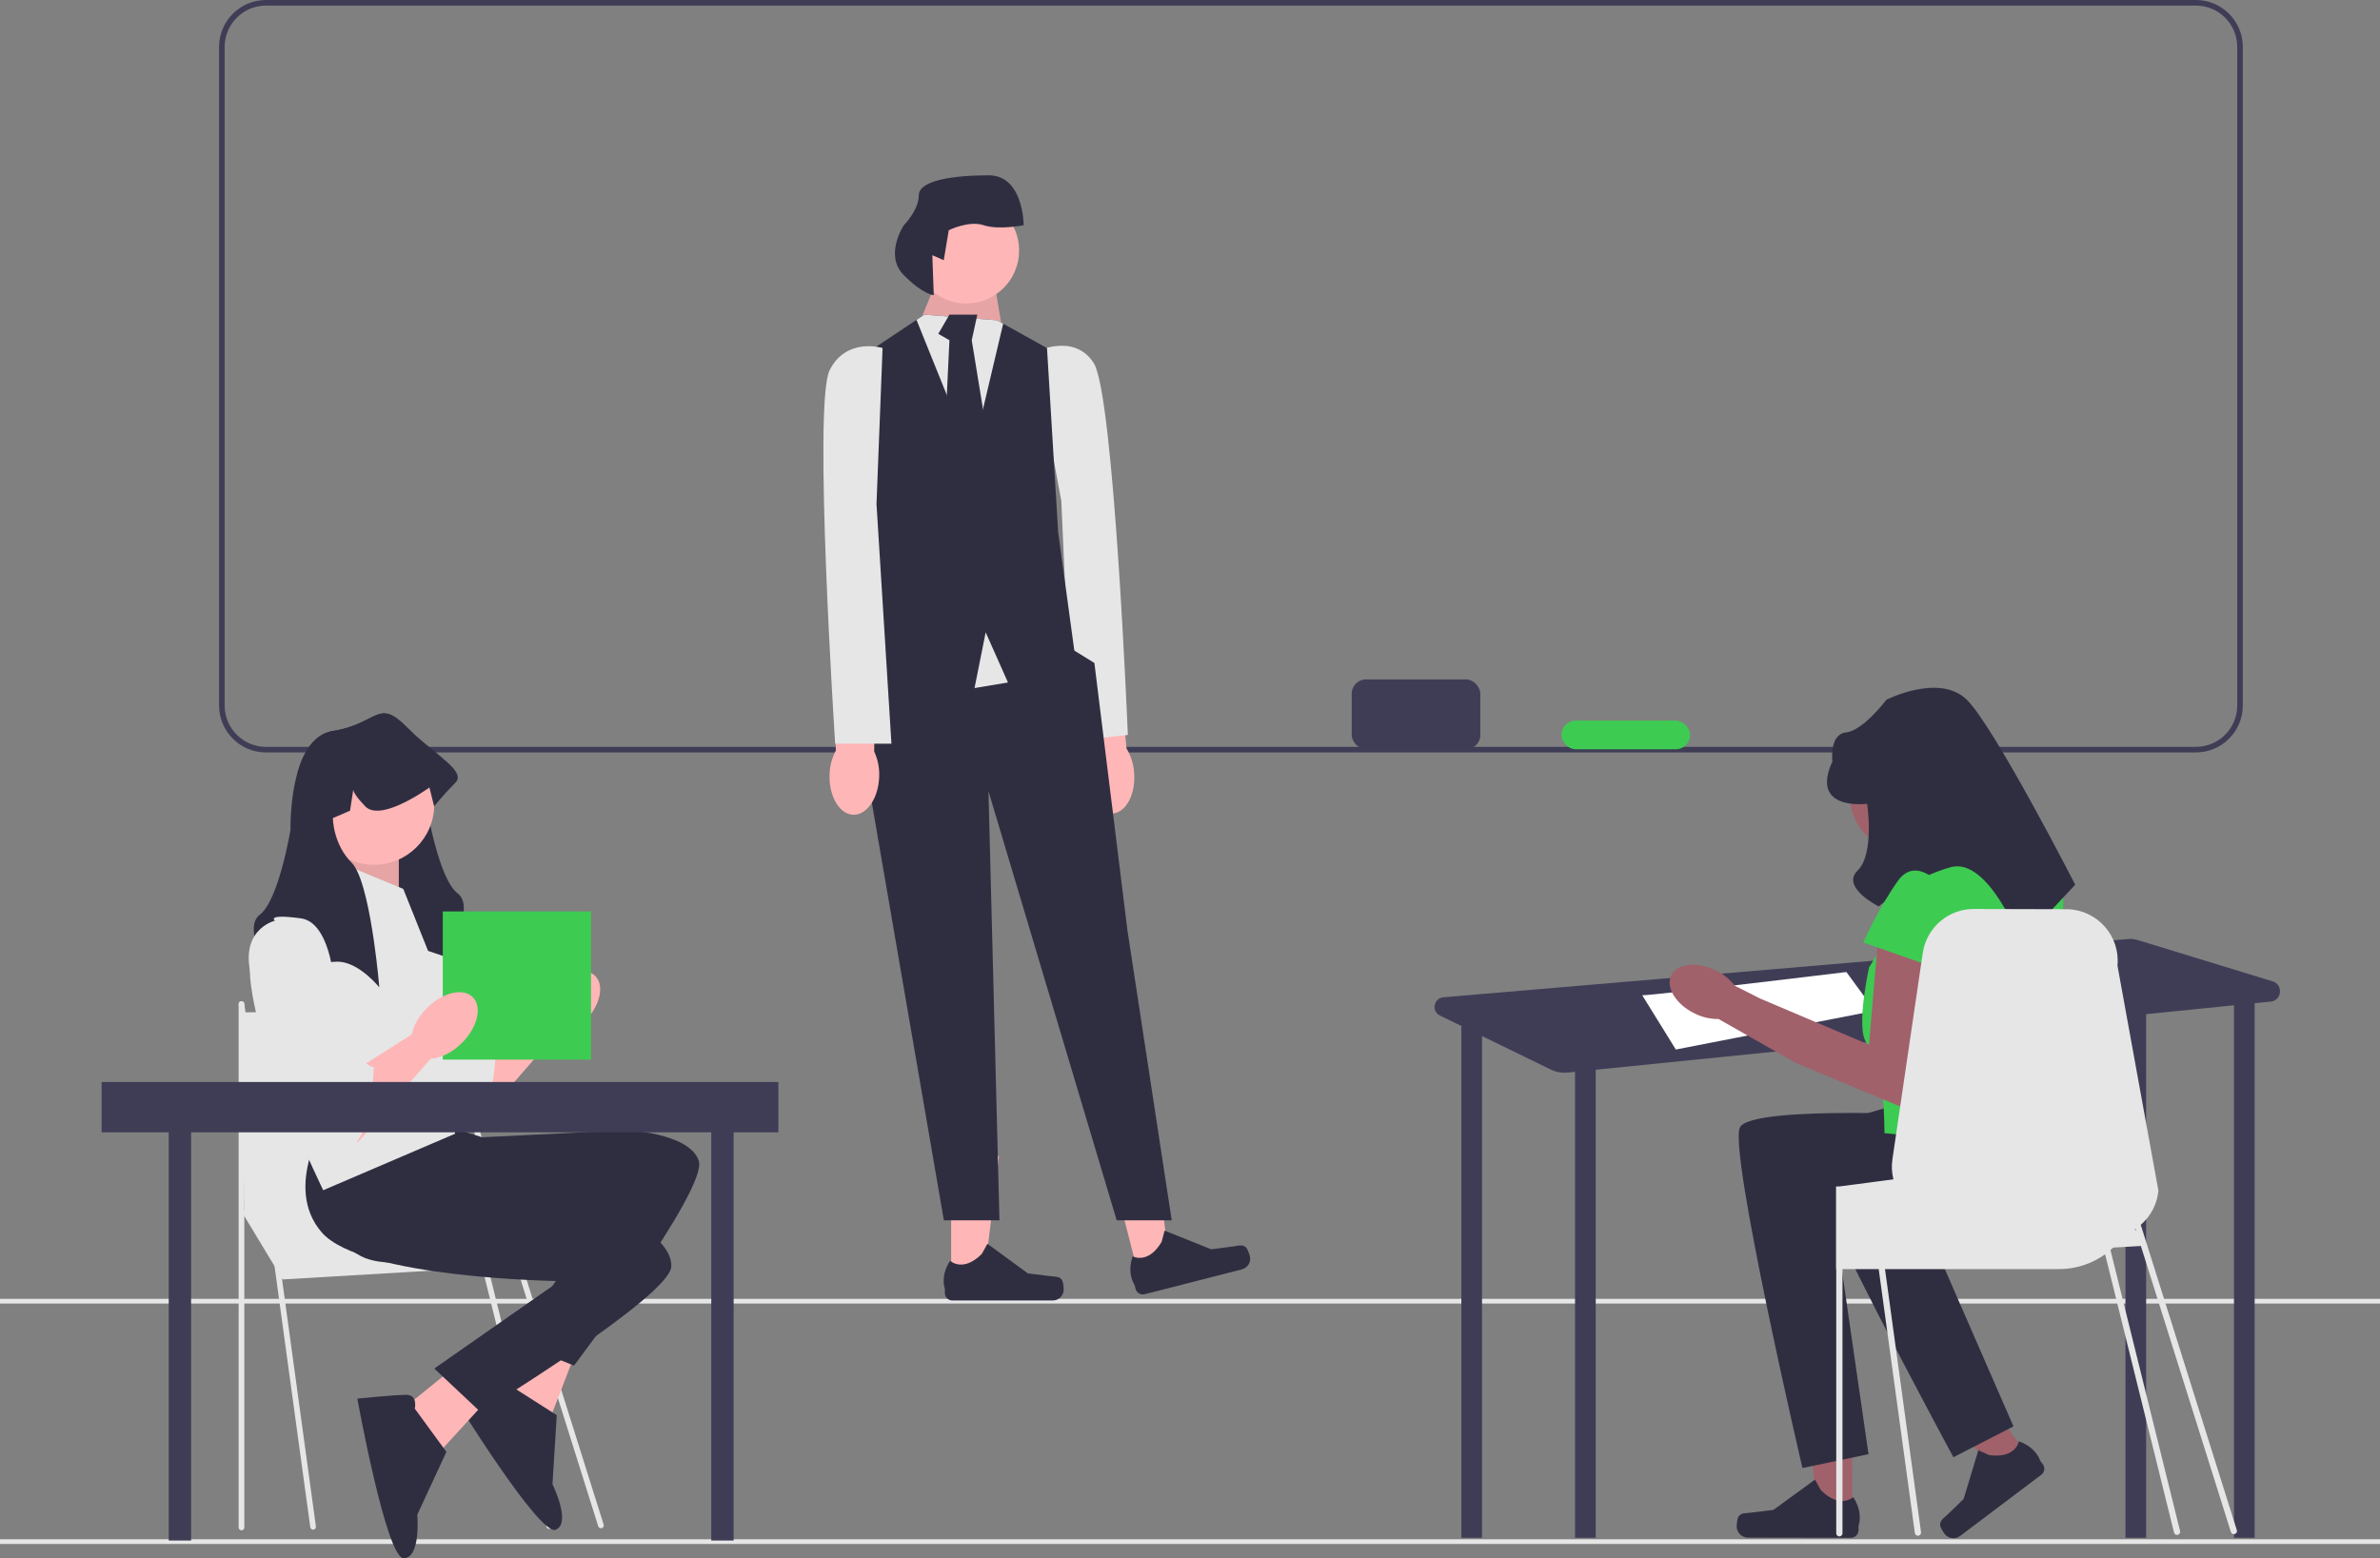 <?xml version="1.0" encoding="UTF-8"?>
<svg xmlns="http://www.w3.org/2000/svg" xmlns:xlink="http://www.w3.org/1999/xlink" width="851.034" height="557.347" viewBox="0 0 851.034 557.347" role="img">
  <rect x="0" y="0" width="851.034" height="557.347" fill="#808080" stroke="none"/>
  <path d="M785.204,269.129H95.109c-9.25,0-16.775-7.525-16.775-16.776V16.775c0-9.25,7.525-16.775,16.775-16.775H785.204c9.25,0,16.775,7.525,16.775,16.775V252.353c0,9.251-7.525,16.776-16.775,16.776ZM95.109,2c-8.147,0-14.775,6.628-14.775,14.775V252.353c0,8.147,6.628,14.776,14.775,14.776H785.204c8.147,0,14.775-6.629,14.775-14.776V16.775c0-8.147-6.628-14.775-14.775-14.775H95.109Z" fill="#3f3d56"></path>
  <rect id="uuid-dac6dc9f-03bc-4283-a90c-97bcdcbf45dc" y="550.557" width="851.034" height="1.683" fill="#e6e6e6"></rect>
  <rect id="uuid-2f9646f7-bb94-4523-8d2e-fd8f0877664c" y="464.557" width="851.034" height="1.683" fill="#e6e6e6"></rect>
  <g>
    <path id="uuid-bb35f39c-94aa-41c4-b5d9-34ca9a9e88f1-1439" d="M387.84,277.792c.611,7.68,5.069,13.59,9.957,13.2,4.887-.39,8.353-6.931,7.74-14.613-.203-3.072-1.138-6.051-2.728-8.688l-3-32.507-15.225,1.733,4.574,31.863c-1.153,2.856-1.605,5.946-1.318,9.013Z" fill="#ffb6b6"></path>
    <path d="M369.653,126.133s14.232-7.534,21.448,3.725c7.216,11.258,12.197,133.021,12.197,133.021l-20.002,2.135-3.792-85.803-9.852-53.078Z" fill="#e6e6e6"></path>
    <g>
      <polygon points="340.114 458.204 351.701 458.203 357.213 413.509 340.112 413.51 340.114 458.204" fill="#ffb6b6"></polygon>
      <path d="M379.814,457.941h0c.361,.608,.551,2.569,.551,3.275h0c0,2.172-1.761,3.933-3.933,3.933h-35.885c-1.482,0-2.683-1.201-2.683-2.683v-1.494s-1.775-4.49,1.88-10.025c0,0,4.542,4.334,11.33-2.454l2.002-3.626,14.489,10.596,8.031,.989c1.757,.216,3.315-.034,4.218,1.489h0Z" fill="#2f2e41"></path>
    </g>
    <g>
      <polygon points="407.168 456.286 418.395 453.417 412.674 408.749 396.104 412.983 407.168 456.286" fill="#ffb6b6"></polygon>
      <path d="M445.568,446.205h0c.5,.499,1.17,2.352,1.345,3.037h0c.538,2.104-.733,4.246-2.837,4.784l-34.768,8.882c-1.436,.367-2.897-.5-3.264-1.935l-.37-1.448s-2.831-3.911-.66-10.178c0,0,5.474,3.074,10.37-5.182l1.042-4.009,16.661,6.681,8.026-1.03c1.756-.225,3.203-.853,4.456,.398l0-0Z" fill="#2f2e41"></path>
    </g>
    <polygon points="330.527 116.525 329.978 112.538 336.508 96.59 354.449 94.597 358.323 117.428 330.527 116.525" fill="#ffb6b6"></polygon>
    <polygon points="330.527 116.525 329.978 112.538 336.508 96.59 354.449 94.597 358.323 117.428 330.527 116.525" opacity=".1"></polygon>
    <polygon points="309.596 229.158 301.622 251.086 307.602 263.047 337.505 436.481 357.385 436.481 353.453 282.982 399.303 436.481 418.979 436.481 403.157 332.82 391.329 237.132 384.155 232.7 349.466 213.21 309.596 229.158" fill="#2f2e41"></polygon>
    <polygon points="360.43 244.109 348.469 246.102 332.521 208.226 368.404 208.226 360.43 244.109" fill="#e6e6e6"></polygon>
    <polygon points="384.352 234.141 360.43 244.109 352.456 226.167 348.469 246.102 306.605 232.626 312.586 208.226 306.605 128.486 327.717 114.412 330.527 112.538 356.443 114.532 358.715 115.768 374.384 124.499 378.371 190.285 384.352 234.141" fill="#2f2e41"></polygon>
    <polygon points="358.715 115.768 347.472 163.372 327.717 114.412 330.527 112.538 356.443 114.532 358.715 115.768" fill="#e6e6e6"></polygon>
    <polygon points="339.498 112.538 335.511 119.405 339.498 121.694 337.505 163.496 345.479 174.337 353.453 158.315 347.472 121.694 349.466 112.538 339.498 112.538" fill="#2f2e41"></polygon>
    <circle cx="345.479" cy="89.613" r="18.938" fill="#ffb6b6"></circle>
    <path d="M333.376,91.274l4.092,1.786,1.786-10.715s7.143-3.572,12.501-1.786,14.287,0,14.287,0c0,0,0-17.858-12.501-17.858s-25.002,1.786-25.002,7.143-5.358,10.715-5.358,10.715c0,0-7.143,10.715,0,17.858,7.143,7.143,10.715,7.143,10.715,7.143l-.52-14.287Z" fill="#2f2e41"></path>
    <path id="uuid-97233535-ec91-4408-928f-bf1e5273ca3e-1440" d="M296.629,277.232c-.208,7.701,3.598,14.051,8.499,14.183s9.041-6.005,9.248-13.709c.125-3.076-.489-6.138-1.79-8.928l.468-32.642-15.323,.107,1.166,32.168c-1.45,2.717-2.227,5.742-2.268,8.822Z" fill="#ffb6b6"></path>
    <path d="M315.586,124.462s-12.958-3.987-18.938,7.974c-5.98,11.961,1.994,133.564,1.994,133.564h20.115l-5.339-85.72,2.168-55.818Z" fill="#e6e6e6"></path>
  </g>
  <g>
    <path d="M812.657,351.008l-48.322-14.792c-1.069-.327-2.19-.447-3.304-.352l-244.902,20.843c-3.492,.297-4.369,5.007-1.219,6.542l7.845,3.822h-.209v182.952h7.392v-179.452l24.586,11.978c1.881,.916,3.98,1.291,6.062,1.08l2.616-.264v166.659h7.392v-167.405l189.42-19.133v186.539h7.392v-187.285l31.416-3.173v190.459h7.392v-191.205l5.731-.579c4.024-.406,4.579-6.046,.712-7.229Z" fill="#3f3d56"></path>
    <path d="M587.226,355.982c4.62,0,72.996-8.316,72.996-8.316l10.164,13.86-71.148,13.86-12.012-19.404Z" fill="#fff"></path>
    <g>
      <polygon points="662.269 542.917 650.39 542.895 644.818 497.064 662.35 497.096 662.269 542.917" fill="#a0616a"></polygon>
      <path d="M621.57,542.577h0c-.371,.622-.57,2.633-.571,3.357h0c-.004,2.227,1.798,4.035,4.025,4.039l36.789,.063c1.519,.003,2.753-1.227,2.755-2.746l.003-1.532s1.828-4.6-1.909-10.281c0,0-4.665,4.435-11.611-2.536l-2.046-3.721-14.873,10.838-8.235,.999c-1.802,.219-3.398-.04-4.327,1.519h-0Z" fill="#2f2e41"></path>
    </g>
    <g>
      <polygon points="726.027 521.605 716.655 528.674 684.925 495.887 698.759 485.453 726.027 521.605" fill="#a0616a"></polygon>
      <path d="M693.757,545.615h0c.079,.712,1.122,2.414,1.553,2.986h0c1.325,1.757,3.824,2.107,5.581,.781l29.024-21.895c1.198-.904,1.437-2.609,.533-3.807l-.912-1.208s-1.304-4.715-7.637-6.961c0,0-1.03,6.277-10.661,4.928l-3.831-1.712-5.253,17.411-5.892,5.7c-1.289,1.247-2.702,1.995-2.504,3.778l-0,0Z" fill="#2f2e41"></path>
    </g>
    <path d="M701.2,284.74c0,10.955-8.881,19.835-19.835,19.835-10.955,0-19.835-8.881-19.835-19.835s8.881-19.835,19.835-19.835,19.835,8.881,19.835,19.835Z" fill="#a0616a"></path>
    <path d="M699.331,399.107s-73.032-4.134-77.166,4.134,22.348,121.833,22.348,121.833l23.627-4.952-11.526-79.677s60.943,16.14,69.211-3.151c8.268-19.291,5.888-26.475,5.888-26.475l-32.382-11.713Z" fill="#2f2e41"></path>
    <path d="M718.043,385.229s-71.524,15.333-73.323,24.4,53.781,111.581,53.781,111.581l21.475-11.025-32.192-73.789s63.042-.557,65.912-21.348c2.87-20.791-1.326-27.089-1.326-27.089l-34.327-2.729Z" fill="#2f2e41"></path>
    <path d="M726.202,307.472h-34.362l-23.512,38.583s-5.512,24.933,0,27.624c5.512,2.691,5.512,31.628,5.512,31.628l57.874,5.512s8.268-86.811,5.512-95.079c-2.756-8.268-11.024-8.268-11.024-8.268Z" fill="#3dcb52"></path>
    <path d="M671.772,332.965l-3.445,40.715-38.747-16.445-9.248-4.651c-1.811-2.362-4.162-4.256-6.855-5.523-6.697-3.264-13.807-2.455-15.884,1.805-2.077,4.261,1.667,10.36,8.363,13.622,2.658,1.341,5.599,2.025,8.576,1.996l27.058,15.368,.032-.06,.12,.214,42.432,17.722,9.763-53.449-22.165-11.315Z" fill="#a0616a"></path>
    <path d="M667.638,287.492s-20.669,2.756-12.402-15.158c0,0-1.261-9.711,4.882-10.367s14.41-11.68,14.41-11.68c0,0,18.955-9.646,28.769,0,9.814,9.646,38.751,66.142,38.751,66.142l-19.291,20.669s-11.598-30.489-25.09-26.957c-13.493,3.532-25.894,14.062-25.894,14.062,0,0-13.693-6.853-7.535-12.825,6.157-5.973,3.401-23.886,3.401-23.886Z" fill="#2f2e41"></path>
    <path d="M695.197,317.807s-9.646-12.402-16.536-2.756c-6.89,9.646-12.402,22.047-12.402,22.047l27.559,9.646,1.378-28.937Z" fill="#3dcb52"></path>
    <path d="M799.836,547.279l-32.019-101.77,.005-0h.074l-.129-.166-.003-.004-2.281-7.249,.001-.001c3.474-2.994,5.84-7.272,6.311-12.197l-14.636-80.499c1.007-10.571-7.096-19.811-17.713-20.189l-33.024-.083c-9.388-.333-17.519,6.449-18.887,15.745l-.73,4.934-10.118,68.829c-.37,2.476-.222,4.916,.36,7.198l-7.281,.952-2.208,.296-8.732,1.137-.028,.009-1.09,.139h-1.183v29.568h.074v94.507c0,.61,.499,1.109,1.109,1.109,.619,0,1.118-.499,1.118-1.109v-94.507h12.954l12.927,94.396c.083,.554,.554,.961,1.109,.961,.046,0,.102,0,.148-.009,.61-.083,1.035-.647,.952-1.257l-12.881-94.091h62.157c6.172,0,11.891-1.959,16.547-5.312l24.645,99.535c.128,.504,.581,.838,1.078,.838,.091,0,.183-.011,.275-.034,.596-.152,.956-.758,.804-1.353l-24.883-100.497c.331-.276,.662-.57,.975-.873l9.893-.582,32.186,102.3c.149,.475,.588,.779,1.061,.779,.111,0,.223-.017,.334-.052,.586-.185,.912-.81,.728-1.396Zm-36.468-107.61c.083-.046,.157-.102,.231-.148l.001-0,.238,.756-.469-.607Z" fill="#e6e6e6"></path>
  </g>
  <g>
    <g>
      <polygon points="171.565 374.775 193.114 361.071 201.875 366.355 171.565 401.183 171.565 374.775" fill="#ffb6b6"></polygon>
      <path d="M142.097,321.733s-14.313,3.368-7.577,22.732,28.626,59.778,35.361,57.252c6.736-2.526,7.577-27.784,7.577-27.784,0,0-.842,.842-4.21-2.526-3.368-3.368-3.368-1.83-3.368-5.546s-2.755-6.47-2.755-6.47l-3.139-6.507s0-30.31-12.629-31.994c-12.629-1.684-9.261,.842-9.261,.842Z" fill="#e6e6e6"></path>
      <ellipse cx="202.717" cy="359.199" rx="14.313" ry="8.84" transform="translate(-194.618 248.55) rotate(-45)" fill="#ffb6b6"></ellipse>
    </g>
    <g>
      <polygon points="86.348 433.29 101.052 457.628 186.741 452.557 163.925 423.149 86.348 433.29" fill="#e6e6e6"></polygon>
      <path d="M111.952,547.12c-.499,0-.934-.368-1.003-.876l-25.605-187.007c-.076-.555,.312-1.067,.867-1.142,.555-.08,1.066,.312,1.142,.867l25.605,187.007c.076,.555-.312,1.067-.867,1.142-.047,.006-.093,.009-.139,.009Z" fill="#e6e6e6"></path>
      <path d="M86.348,547.358c-.56,0-1.014-.454-1.014-1.014v-187.209c0-.56,.454-1.014,1.014-1.014,.56,0,1.014,.454,1.014,1.014v187.209c0,.56-.454,1.014-1.014,1.014Z" fill="#e6e6e6"></path>
      <path d="M214.882,546.613c-.431,0-.831-.277-.967-.71l-60.591-192.584c-.168-.534,.129-1.104,.663-1.272,.534-.167,1.104,.129,1.272,.663l60.591,192.584c.168,.534-.129,1.104-.663,1.272-.101,.032-.204,.047-.305,.047Z" fill="#e6e6e6"></path>
      <path d="M196.374,546.85c-.453,0-.865-.305-.982-.764l-42.084-169.969c-.138-.543,.19-1.095,.733-1.233,.544-.137,1.095,.19,1.233,.733l42.084,169.969c.138,.543-.19,1.095-.733,1.233-.084,.021-.168,.031-.251,.031Z" fill="#e6e6e6"></path>
      <polygon points="86.348 362.117 156.573 361.037 169.502 434.811 87.362 434.811 86.348 362.117" fill="#e6e6e6"></polygon>
    </g>
    <g>
      <polygon points="194.266 470.597 176.568 501.755 197.117 506.279 205.684 484.118 194.266 470.597" fill="#ffb6b6"></polygon>
      <path d="M182.925,495.873s-.688-5.081-4.731-3.469-15.711,7.605-15.711,7.605c0,0,30.434,49.451,36.209,47.147,5.776-2.304-1.138-16.282-1.138-16.282l1.526-24.709-16.155-10.293Z" fill="#2f2e41"></path>
      <path d="M115.997,410.136s-6.315,29.047,13.05,39.15c19.365,10.103,85.457-14.734,85.457-14.734l-30.31,45.415,21.049,8.469s47.991-63.146,44.623-73.249c-3.368-10.103-26.1-10.945-26.1-10.945l-51.358,2.526-13.471-4.21-42.939,7.577Z" fill="#2f2e41"></path>
    </g>
    <g>
      <polygon points="168.084 484.425 140.261 507.008 157.755 518.699 173.798 501.174 168.084 484.425" fill="#ffb6b6"></polygon>
      <path d="M148.322,503.842s1.208-4.983-3.144-4.952-17.402,1.367-17.402,1.367c0,0,10.353,57.135,16.571,57.091,6.218-.044,4.865-15.58,4.865-15.58l10.412-22.459-11.302-15.466Z" fill="#2f2e41"></path>
      <path d="M117.181,399.629s-16.451,24.758-2.091,41.215c14.361,16.457,84.96,17.372,84.96,17.372l-44.758,31.272,16.524,15.548s67.678-41.354,68.218-51.99c.54-10.636-20.328-19.692-20.328-19.692l-48.757-16.336-11.016-8.823-42.753-8.567Z" fill="#2f2e41"></path>
    </g>
    <path d="M159.443,342.284s-15.997-5.894-23.574-5.894c-.724,0-1.44,.084-2.155,.236-4.85,1.027-9.312,5.195-11.45,7.468-.834,.892-1.313,1.49-1.313,1.49,0,0,.051-.581,.152-1.6,.497-5.355,2.332-22.926,5.624-34.174,1.179-4.016,2.534-7.224,4.092-8.781,3.629-3.637,5.304-7.998,6.079-11.248,.657-2.787,.657-4.749,.657-4.749l-6.138-2.644-1.137-7.426c-.202,.876-1.137,2.585-4.277,5.86-.269,.278-.564,.514-.876,.716-4.53,2.846-13.766-2.105-18.742-5.22,2.071-7.199,5.826-13.783,12.646-14.86,15.997-2.526,15.997-11.787,26.1-1.684,.834,.834,1.675,1.633,2.517,2.408,3.233,6.18,4.412,14.465,4.833,20.223,.303,4.033,.227,6.837,.227,6.837,0,0,4.21,25.258,10.945,30.31,6.736,5.052-4.21,22.732-4.21,22.732Z" fill="#2f2e41"></path>
    <polygon points="128.292 301.871 116.915 318.558 142.605 325.446 142.605 301.871 128.292 301.871" fill="#ffb6b6"></polygon>
    <polygon points="128.292 301.871 116.915 318.558 142.605 325.446 142.605 301.871 128.292 301.871" opacity=".1"></polygon>
    <path d="M144.202,317.944l-24.416-10.103s-32.836,14.313-30.31,42.097c2.526,27.784,26.1,75.775,26.1,75.775l47.149-20.207-5.052-53.884-13.471-33.678Z" fill="#e6e6e6"></path>
    <circle cx="133.734" cy="287.78" r="21.541" fill="#ffb6b6"></circle>
    <path d="M162.811,279.981c-4.21,4.21-7.577,8.419-7.577,8.419l-1.684-6.736s-.387,.286-1.069,.741c-2.669,1.819-9.834,6.39-15.584,7.375-2.559,.438-4.833,.16-6.315-1.381-3.14-3.275-4.075-4.984-4.277-5.86l-1.137,7.426-6.138,2.644s0,9.244,6.736,15.997c.328,.328,.648,.732,.96,1.204,3.216,4.85,5.523,16.721,6.988,26.816,1.297,8.975,1.92,16.536,1.92,16.536,0,0-6.373-7.982-13.37-9.068-.387-.059-.775-.101-1.162-.109-.126-.017-.261-.017-.387-.017-7.577,0-23.574,5.894-23.574,5.894,0,0-10.945-17.681-4.21-22.732,6.736-5.052,10.945-30.31,10.945-30.31,0,0-.278-10.811,2.509-20.501,2.071-7.199,5.826-13.783,12.646-14.86,15.997-2.526,15.997-11.787,26.1-1.684,.834,.834,1.675,1.633,2.517,2.408,9.413,8.655,19.028,13.934,15.163,17.799Z" fill="#2f2e41"></path>
    <rect x="60.334" y="393" width="8" height="158" fill="#3f3d56"></rect>
    <rect x="254.334" y="393" width="8" height="158" fill="#3f3d56"></rect>
    <rect x="158.334" y="326" width="53" height="53" fill="#3dcb52"></rect>
    <g>
      <polygon points="127.784 382.352 149.333 368.648 158.094 373.933 127.784 408.761 127.784 382.352" fill="#ffb6b6"></polygon>
      <path d="M98.316,329.31s-14.313,3.368-7.577,22.732c6.736,19.365,28.626,59.778,35.361,57.252,6.736-2.526,7.577-27.784,7.577-27.784,0,0-.842,.842-4.21-2.526-3.368-3.368-3.368-1.83-3.368-5.546s-2.755-6.47-2.755-6.47l-3.139-6.507s0-30.31-12.629-31.994c-12.629-1.684-9.261,.842-9.261,.842Z" fill="#e6e6e6"></path>
      <ellipse cx="158.936" cy="366.776" rx="14.313" ry="8.84" transform="translate(-212.799 219.811) rotate(-45)" fill="#ffb6b6"></ellipse>
    </g>
    <rect x="36.334" y="387" width="242" height="18" fill="#3f3d56"></rect>
  </g>
  <rect x="483.334" y="243" width="46" height="25" rx="5.13" ry="5.13" fill="#3f3d56"></rect>
  <rect x="558.334" y="257.74" width="46" height="10.26" rx="5.13" ry="5.13" fill="#3dcb52"></rect>
</svg>
